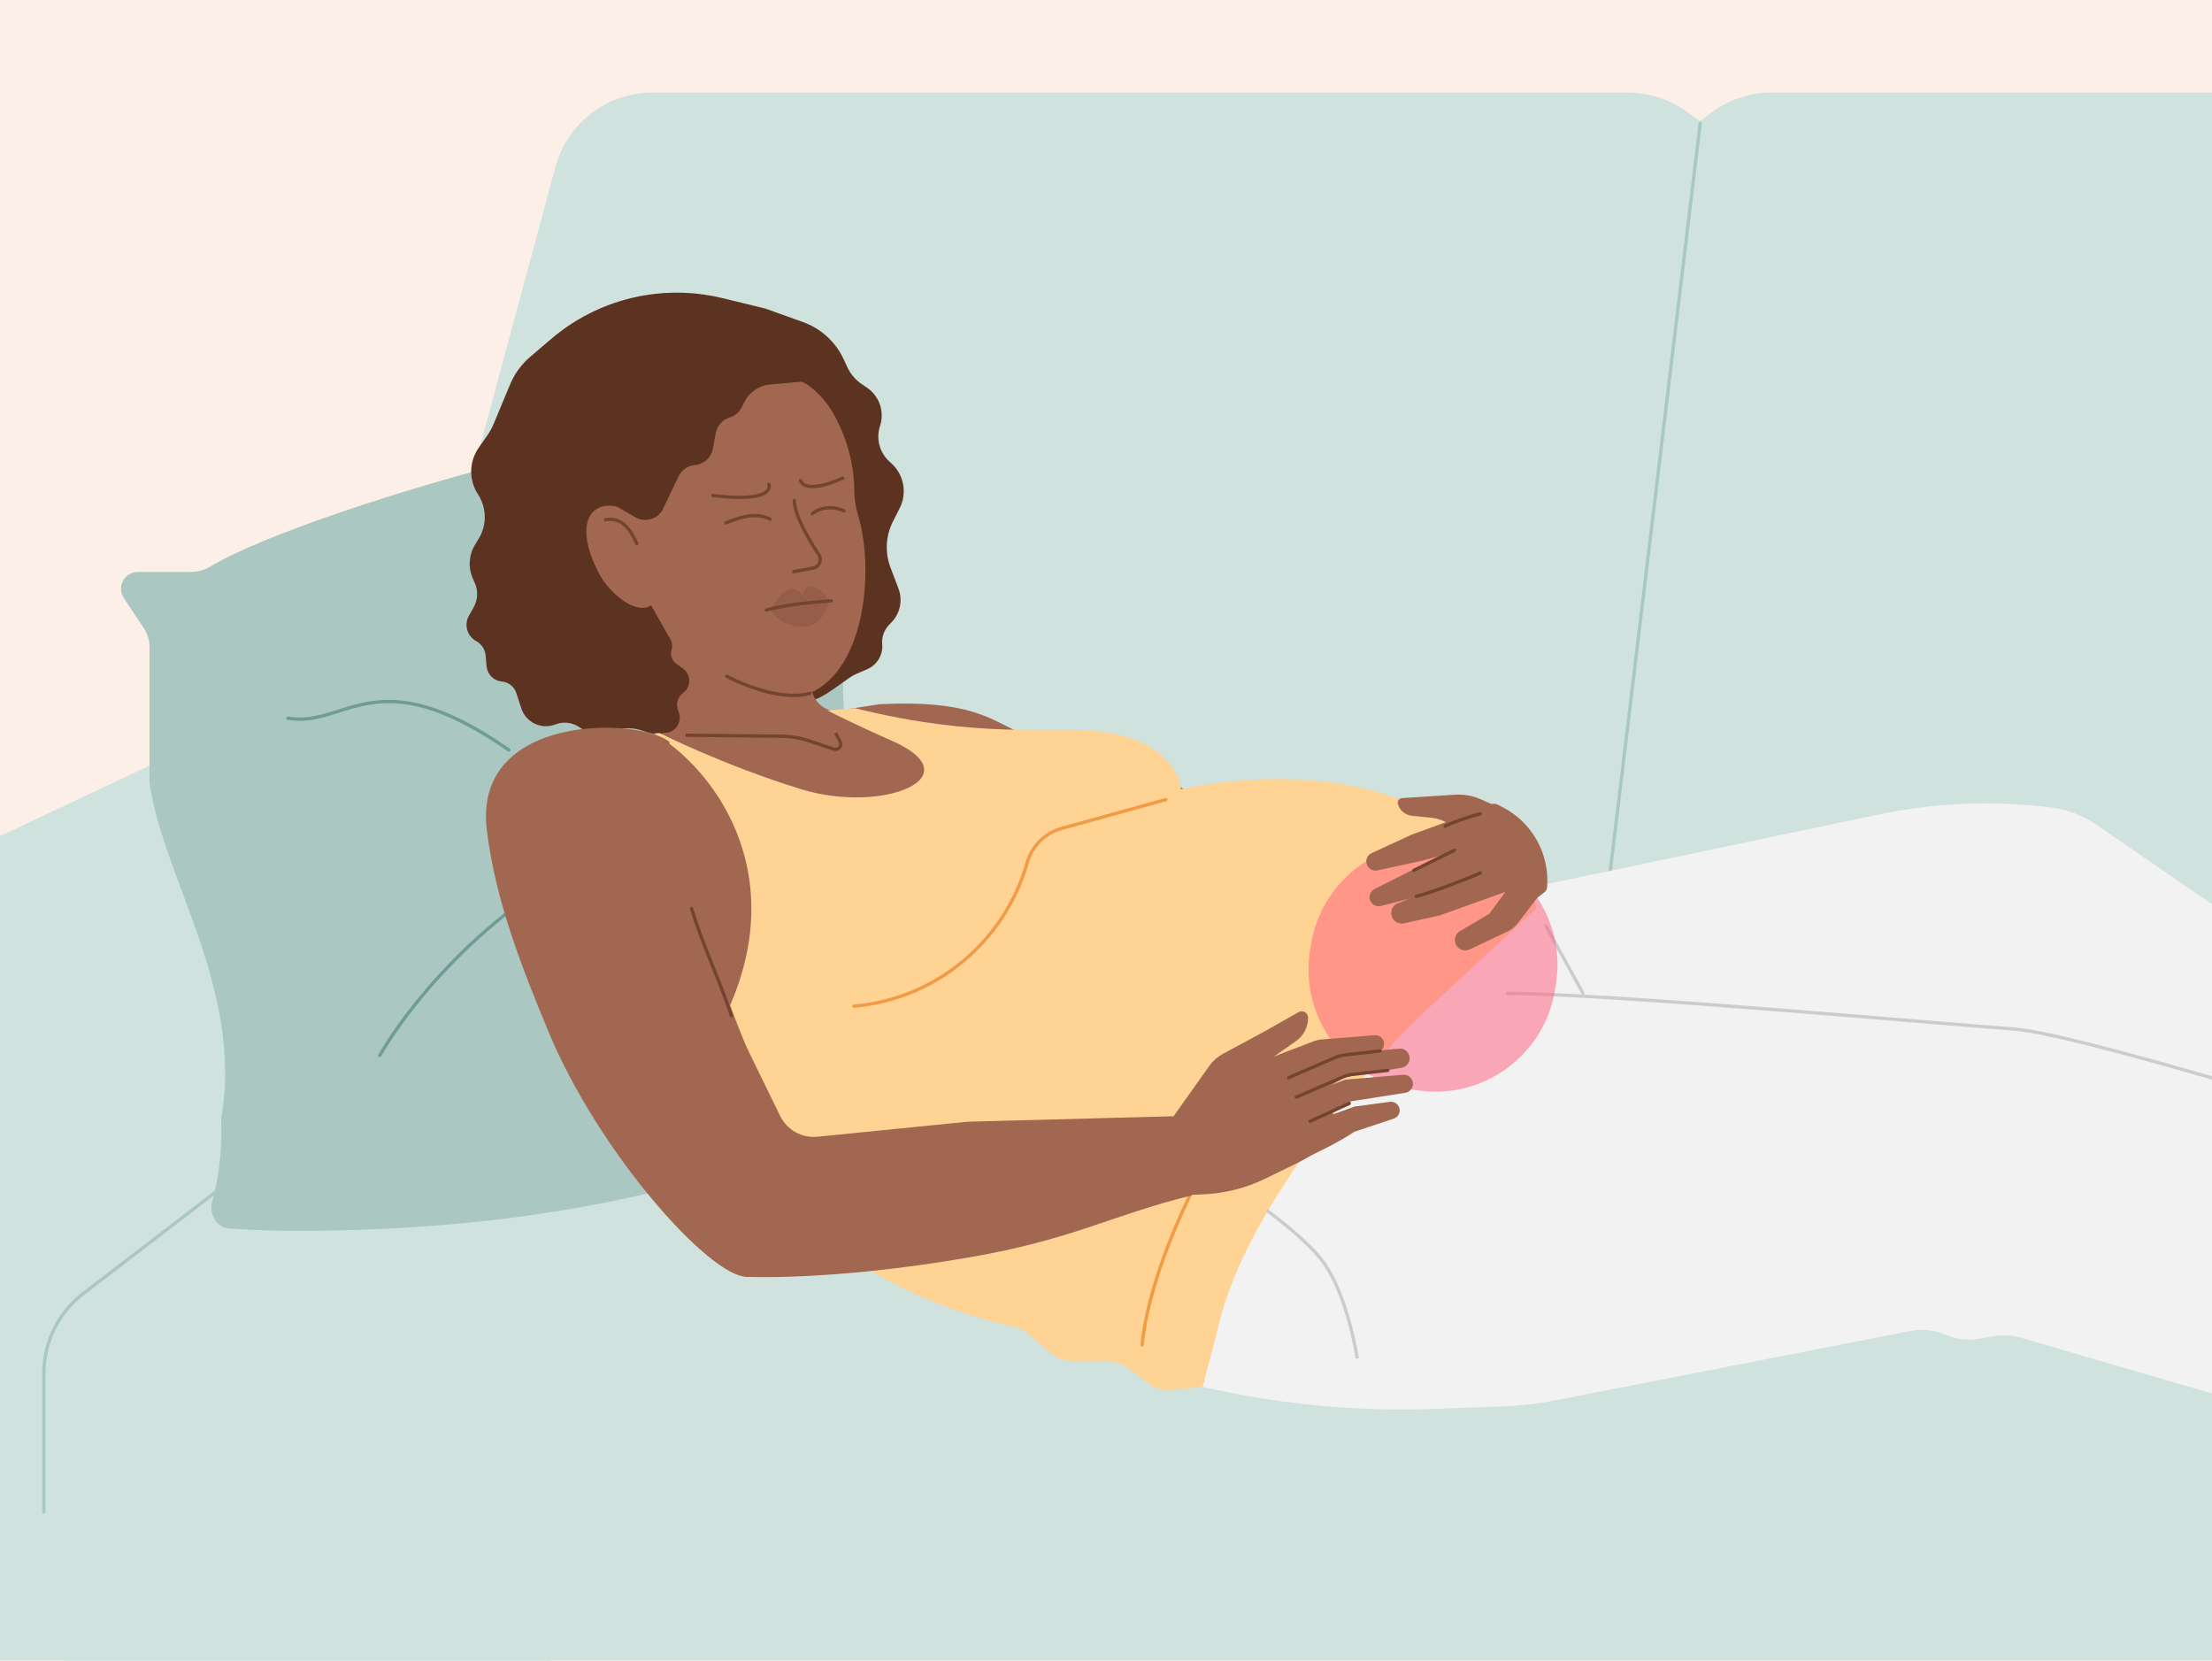 <?xml version="1.0" encoding="utf-8"?>
<svg xmlns="http://www.w3.org/2000/svg" fill="none" height="563" viewBox="0 0 1006 755" width="750">
<g clip-path="url(#clip0_672_28)">
<rect fill="#FCEFE7" height="755" transform="matrix(-1 0 0 1 1006 0)" width="1006"/>
<path d="M137.124 315.424H250.585V774H-127V469.041C-127 451.339 -116.786 435.226 -100.777 427.673L137.124 315.424Z" fill="#D0E2DE"/>
<path d="M200.365 460.508L47.038 578.836C35.815 587.497 29.242 600.872 29.242 615.048L29.241 778.5H1145.37L1145.37 460.508H1136.07H200.365Z" fill="#D0E2DE"/>
<path d="M252.615 75.821L179.903 345.184L196.644 462.366H1145.37V42H805.686C795.514 42 785.633 45.391 777.604 51.635L773.252 55.02L766.464 50.269C758.775 44.887 749.618 42 740.233 42H296.776C276.105 42 258.002 55.864 252.615 75.821Z" fill="#D0E2DE"/>
<path d="M944.376 473.526H187.345L37.854 588.136C26.563 596.793 19.943 610.21 19.943 624.437V687.374" stroke="#AAC7C2" stroke-linecap="round" stroke-width="1.5"/>
<path d="M773.248 55.948L723.027 473.524" stroke="#AAC7C2" stroke-linecap="round" stroke-width="1.5"/>
<path d="M68 294.084L68 355.5C73.5 398 110.946 449.703 100.585 508.576C101.203 525.544 98.847 538.132 96.44 546.311C94.846 551.727 98.522 558.185 104.156 558.55C110.56 558.964 118.324 559.387 124.445 559.477C301.574 562.06 389.5 508.576 389.5 508.576L379.668 192.883C344.017 173.079 141.906 229.954 96.066 257.316C93.308 258.962 90.216 260 87.004 260L62.678 260.001C56.603 260.001 52.968 266.76 56.318 271.828L65.472 285.676C67.121 288.17 68 291.094 68 294.084Z" fill="#AAC7C2"/>
<path d="M172.711 479.838C185.394 457.642 224.637 407.88 280.144 386.393" stroke="#6F9C94" stroke-linecap="round" stroke-width="1.5"/>
<path d="M131 326.5C157.5 331 170.938 298.701 231.413 340.972" stroke="#6F9C94" stroke-linecap="round" stroke-width="1.5"/>
<path d="M292.434 332.245L293.507 332.615C298.341 334.282 303.564 334.455 308.498 333.111L318.313 330.437L363.654 320.315C368.824 319.16 373.715 316.998 378.049 313.952L386.32 308.137C387.358 307.407 388.468 306.786 389.633 306.282L394.445 304.203C398.908 302.275 401.636 297.707 401.218 292.864C400.936 289.601 402.085 286.376 404.366 284.025L405.43 282.93C409.388 278.853 410.629 272.854 408.613 267.541L404.988 257.988C402.398 251.16 402.805 243.556 406.111 237.044L409.169 231.019C412.666 224.132 411.114 215.756 405.381 210.579L404.502 209.784C400.008 205.726 398.333 199.397 400.23 193.647C402.368 187.17 399.957 180.061 394.321 176.221L391.912 174.579C389.032 172.616 386.742 169.906 385.289 166.739L383.746 163.378C380.101 155.437 373.408 149.301 365.181 146.357L347.997 140.208L328.605 135.483C317.137 132.689 305.224 132.231 293.575 134.137C277.728 136.73 262.893 143.61 250.678 154.033L241.116 162.191C237.142 165.582 234.022 169.862 232.011 174.683L224.542 192.585C223.744 194.496 222.743 196.316 221.555 198.013L217.723 203.485C213.287 209.819 213.153 218.214 217.384 224.686C221.363 230.773 221.5 238.602 217.737 244.825L215.991 247.712C213.183 252.355 212.836 258.082 215.063 263.031L215.897 264.887C217.541 268.54 217.337 272.758 215.349 276.236L213.279 279.855C210.942 283.942 212.411 289.151 216.538 291.416C219.007 292.771 220.635 295.269 220.877 298.074L221.289 302.85C221.608 306.548 224.533 309.486 228.229 309.822C231.279 310.099 233.871 312.165 234.82 315.076L237.092 322.039C239.188 328.465 246.259 331.802 252.553 329.337C256.078 327.955 260.053 328.357 263.231 330.416L264.301 331.11C267.754 333.347 272.006 333.981 275.962 332.849L279.293 331.895C283.606 330.661 288.193 330.783 292.434 332.245Z" fill="#5C3320"/>
<path d="M484.05 338.777C521.608 342.814 541.407 361.328 541.407 361.328L558.062 358.601C634.651 346.061 712.712 392.676 725.845 469.166C716.914 519.928 682.195 562.376 634.213 581.197L530.338 621.942C523.737 619.549 515.916 617.108 507.298 614.67C411.905 587.686 328.271 529.543 276.387 445.067C267.173 430.066 259.378 418.336 254.677 413.182C259.126 370.85 291.547 336.834 333.617 330.36L399.933 320.154C456.712 317.274 453.157 335.456 484.05 338.777Z" fill="#A26750"/>
<path d="M410.126 349.205C385.622 358.222 300.798 351.631 282.701 339.579L297.088 336.534C299.932 335.933 301.881 333.305 301.631 330.408L296.557 271.648L362.551 285.364L369.455 314.527C370.638 319.526 375.1 323.055 380.228 323.368C430.566 326.445 418.945 345.96 410.126 349.205Z" fill="#A26750"/>
<path d="M352.945 167.974C361.664 173.131 367.605 171.99 376.633 184.273C376.633 184.273 388.39 200.143 388.514 222.869C388.535 226.754 389.166 230.622 390.277 234.345C398.336 261.341 392.699 311.259 362.108 317.025C323.756 317.561 295.761 275.356 295.761 275.356C288.847 279.593 277.058 269.335 272.696 261.17C260.636 238.594 268.074 226.378 282.553 230.754C283.539 231.052 282.673 231.389 282.673 231.389C283.685 231.176 280.369 201.241 285.953 191.234C295.886 173.367 329.563 154.153 352.945 167.974Z" fill="#A26750"/>
<g opacity="0.5">
<path d="M371.108 267.108C371.108 267.108 366.013 265.155 364.745 270.494C364.745 270.494 363.198 266.804 359.034 267.818C354.869 268.831 350.513 277.099 350.513 277.099C352.025 280.42 358.275 285.573 366.322 284.965C374.351 284.359 376.932 274.215 376.932 274.215C376.932 274.215 376.829 270.187 371.108 267.108Z" fill="#734430" fill-opacity="0.5"/>
</g>
<path d="M348.507 277.273C359.588 274.459 370.056 273.795 378.076 273.103" stroke="#734430" stroke-linecap="round" stroke-width="1.5"/>
<path d="M361.224 227.498C361.326 234.369 368.085 245.623 372.375 252.089C373.93 254.432 372.628 257.687 369.865 258.207L360.998 259.879" stroke="#734430" stroke-linecap="round" stroke-width="1.5"/>
<path d="M364.059 218.498C367.057 225.115 383.292 217.324 383.292 217.324" stroke="#734430" stroke-linecap="round" stroke-width="1.5"/>
<path d="M324.267 225.256C353.612 228.749 349.64 220.148 349.64 220.148" stroke="#734430" stroke-linecap="round" stroke-width="1.5"/>
<path d="M350.24 235.98C344.744 233.218 338.355 234.174 330.167 237.713" stroke="#734430" stroke-linecap="round" stroke-width="1.5"/>
<path d="M383.851 232.246C378.783 229.765 372.796 230.686 369.448 233.489" stroke="#734430" stroke-linecap="round" stroke-width="1.5"/>
<path d="M304.939 290.683L296.116 275.155C292.893 279.991 287.01 292.885 286.042 292.885C285.075 292.885 295.848 319.749 300.952 333.181H302.267C307.302 333.181 310.626 327.925 308.524 323.35C307.171 320.406 308.066 316.896 310.679 314.98C314.424 312.233 314.389 306.628 310.609 303.928L307.611 301.787C305.561 300.322 304.683 297.707 305.435 295.303C305.917 293.761 305.737 292.088 304.939 290.683Z" fill="#5C3320"/>
<path d="M368.363 315.195C358.908 317.981 343.992 314.394 330.482 307.419M289.688 247.164C288.321 244.709 284.757 234.5 275.4 236.264" stroke="#734430" stroke-linecap="round" stroke-width="1.5"/>
<path d="M308.634 216.499L301.985 230.328L301.911 230.523C299.869 235.881 293.419 238.011 288.588 234.922L280.423 230.163L280.566 182.666C280.59 174.783 286.209 168.028 293.955 166.567L344.53 157.033C352.021 155.621 359.5 159.546 362.593 166.513L365.651 173.4L350.452 174.713C345.289 175.158 340.732 178.261 338.425 182.901L337.342 185.078C336.224 187.327 334.234 189.019 331.835 189.762C328.574 190.771 326.142 193.507 325.521 196.863L324.206 203.973C323.462 207.996 320.123 211.027 316.047 211.379C312.845 211.656 310.026 213.602 308.634 216.499Z" fill="#5C3320"/>
<path d="M854.028 370.35L677.038 407.498C674.324 408.067 671.695 408.985 669.216 410.227L602.66 443.582C584.948 452.459 579.359 475.062 590.894 491.17L630.947 547.103C636.957 555.495 646.622 560.502 656.943 560.57L749.111 561.179C753.495 561.208 757.838 560.343 761.876 558.636L898.674 500.809C907.612 497.031 917.777 497.48 926.347 502.031L1027.91 555.973C1042.72 563.835 1061.07 559.041 1070.14 544.945L1110.21 482.668L953.523 375.023C947.201 370.68 939.925 367.928 932.311 366.999C906.21 363.817 879.762 364.949 854.028 370.35Z" fill="#F2F2F2"/>
<path d="M898.343 465.899L617.302 453.867L560.26 514.607L471.529 605.989L495.898 615.137C545.73 633.844 598.774 642.493 651.967 640.584L682.771 639.478C691.207 639.175 699.606 638.21 707.891 636.592L868.817 605.157C873.823 604.179 879.003 604.637 883.76 606.477L885.788 607.262C890.434 609.059 895.486 609.539 900.387 608.647L906.518 607.532C910.65 606.78 914.9 607.001 918.932 608.177L1024.66 639.023L1080.18 514.545L898.343 465.899Z" fill="#F2F2F2"/>
<path d="M498.802 332.431C536.36 336.468 537.082 358.811 537.082 358.811C581.368 349.743 628.625 352.935 666.084 378.238C682.786 389.521 696.875 402.004 698.739 412.862L647.798 460.05C643.56 463.975 639.46 467.969 635.568 472.237C618.149 491.34 567.215 550.381 554.769 600.42C552.087 611.202 547 630.5 547 630.5L533.349 631.918C529.276 632.341 525.194 631.197 521.933 628.72L513.368 622.212C510.564 620.082 507.139 618.928 503.617 618.928L488.21 618.928C484.383 618.928 480.68 617.566 477.765 615.085L467.211 606.104C465.691 604.811 463.879 603.907 461.932 603.47C425.348 595.26 390.783 579.13 363.785 553.112C345.942 535.918 325.774 514.643 310.219 493.154C372.09 413.393 329.085 352.157 297.54 333.445L299.949 333.237C299.949 333.237 328.913 347.889 364.443 358.811C401.421 370.179 443.233 353.222 405.403 336.67C389.907 329.89 376.316 323.003 376.316 323.003C380.732 322.622 384.345 322.31 388.761 321.929C445.391 336.049 478.041 330.199 498.802 332.431Z" fill="#FFD394"/>
<path d="M685.503 451.618C731.349 451.705 888.166 465.948 915.505 467.794C942.843 469.64 1065.48 507.981 1076.53 511.071" stroke="#CCCCCC" stroke-linecap="round" stroke-width="1.5"/>
<path d="M703.081 420.979L719.87 451.482" stroke="#CCCCCC" stroke-linecap="round" stroke-width="1.5"/>
<g filter="url(#filter0_f_672_28)">
<path d="M596.234 429.436L595.826 431.95C590.952 462.014 611.371 490.338 641.435 495.212L643.949 495.62C674.013 500.495 702.337 480.075 707.211 450.011L707.619 447.497C712.494 417.433 692.074 389.11 662.01 384.235L659.496 383.827C629.432 378.953 601.109 399.372 596.234 429.436Z" fill="#FF5A7D" fill-opacity="0.5"/>
</g>
<path d="M695.127 411.326L702.395 405.646C703.097 405.097 703.537 404.28 703.61 403.392C704.838 388.333 696.917 374.006 683.51 367.038L681.111 365.791C680.215 365.326 679.163 365.265 678.22 365.625L668.493 369.337C664.04 371.037 661.457 375.696 662.376 380.373C662.799 382.527 663.933 384.475 665.596 385.907L695.127 411.326Z" fill="#A26750"/>
<path d="M690.196 419.804L699.269 407.975L694.593 391.901L677.309 415.473L663.982 423.318C660.472 425.384 661.056 430.629 664.935 431.872C666.074 432.238 667.309 432.156 668.39 431.645L685.62 423.497C687.418 422.647 688.986 421.381 690.196 419.804Z" fill="#A26750"/>
<path d="M673.44 363.372L683.044 367.617L666.382 379.079L658.55 374.322C656.211 372.901 653.583 372.023 650.86 371.752L642.21 370.893C639.193 370.593 636.649 368.515 635.755 365.618C635.344 364.288 636.285 362.923 637.674 362.834L661.761 361.293C665.764 361.037 669.77 361.75 673.44 363.372Z" fill="#A26750"/>
<path d="M641.925 379.486L661.956 372.165L667.945 385.583L646.46 391.369L626.435 395.702C624.517 396.117 622.569 395.137 621.759 393.349C620.814 391.263 621.729 388.806 623.808 387.846L641.925 379.486Z" fill="#A26750"/>
<path d="M673.201 369.943C669.062 371.122 660.069 373.904 657.212 375.609" stroke="#734430" stroke-linecap="round" stroke-width="1.5"/>
<path d="M641.694 395.815L670.62 383.087L677.26 394.478L646.561 407.134L628.016 411.893C625.517 412.534 623.047 410.756 622.862 408.182C622.743 406.52 623.634 404.948 625.121 404.196L641.694 395.815Z" fill="#A26750"/>
<path d="M680.272 393.172L688.5 404.081L654.859 416.164L638.529 419.773C637.703 419.955 636.844 419.915 636.039 419.657C631.783 418.293 631.562 412.354 635.704 410.677L651.998 404.081L680.272 393.172Z" fill="#A26750"/>
<path d="M673.224 396.869C668.179 399.234 649.008 406.555 644.119 407.492" stroke="#734430" stroke-linecap="round" stroke-width="1.5"/>
<path d="M661.444 386.537L643.041 395.684" stroke="#734430" stroke-linecap="round" stroke-width="1.5"/>
<path d="M530.27 363.503L482.856 376.598C475.258 378.697 469.296 384.646 467.145 392.229V392.229C456.95 428.164 425.544 454.244 388.33 457.457V457.457" stroke="#F29B46" stroke-linecap="round" stroke-width="1.5"/>
<path d="M380.029 333.198L382.093 337.155C383.101 339.086 381.241 341.261 379.177 340.564L368.026 336.803C364.009 335.448 359.803 334.735 355.564 334.692L311.766 334.238" stroke="#734430" stroke-width="1.5"/>
<path d="M576.17 550.373C576.17 550.373 593.099 562.548 601.153 572.938C612.839 588.013 617.272 617.666 617.272 617.666" stroke="#CCCCCC" stroke-width="1.5"/>
<path d="M562.571 506.45C543.127 534.254 522.577 579.385 519.427 611.476" stroke="#F29B46" stroke-linecap="round" stroke-width="1.5"/>
<path d="M440 571.818C377.302 582.571 339 580.5 339 580.5L339 475.001L354.807 507.368C357.928 513.758 364.698 517.531 371.774 516.823L440 510.001L533.5 507.501L542 543.5C504.198 552.823 488.5 563.5 440 571.818Z" fill="#A26750"/>
<path d="M550.044 484.538L531.737 510.288L540.17 543.33L547.366 543.008C557.196 542.568 566.829 540.108 575.666 535.78L590.65 528.442C595.706 525.966 600.259 522.573 604.078 518.437C606.986 515.288 607.878 510.771 606.386 506.753L601.244 492.901C597.845 483.744 587.734 479.001 578.519 482.24L574.872 483.522L589.413 473.33C592.89 470.893 594.943 466.9 594.901 462.654C594.879 460.445 592.494 459.072 590.572 460.161L575.353 468.792L556.139 479.153C553.721 480.457 551.636 482.3 550.044 484.538Z" fill="#A26750"/>
<path d="M633.873 508.579L615.893 514.586C607.275 520.426 596.946 524.765 587.737 529.697L586.439 513.872L616.056 503.08L632.108 500.948C634.317 500.655 636.328 502.253 636.542 504.471C636.717 506.294 635.61 507.998 633.873 508.579Z" fill="#A26750"/>
<path d="M611.829 490.864L577.971 503.697L585.664 517.671L614.615 500.682L639.11 496.847C641.443 496.482 642.997 494.24 642.521 491.927C642.099 489.875 640.209 488.463 638.121 488.639L611.829 490.864Z" fill="#A26750"/>
<path d="M608.798 479.27L575.841 496.53L581.178 507.896L611.668 489.685L637.429 485.468C639.878 485.068 641.508 482.718 641.025 480.284C640.589 478.081 638.559 476.563 636.323 476.767L608.798 479.27Z" fill="#A26750"/>
<path d="M597.129 473.515L562.014 487.02L569.738 501.868L600.227 483.658L626.283 478.477C628.374 478.062 629.757 476.062 629.409 473.959C629.074 471.936 627.246 470.506 625.202 470.668L601.36 472.555C599.911 472.67 598.485 472.993 597.129 473.515Z" fill="#A26750"/>
<path d="M586.068 489.945L607.321 480.777C608.678 480.192 610.114 479.809 611.583 479.64L627.656 477.796" stroke="#734430" stroke-linecap="round" stroke-width="1.5"/>
<path d="M589.541 498.796L610.793 489.628C612.15 489.042 613.587 488.659 615.055 488.491L631.129 486.646" stroke="#734430" stroke-linecap="round" stroke-width="1.5"/>
<path d="M613.643 501.675L595.834 509.795" stroke="#734430" stroke-linecap="round" stroke-width="1.5"/>
<path d="M221.404 377.269C215 324 290.87 326.106 304.429 337.257C307.574 390.378 332 472 362 521C369.827 570.794 339.5 580.5 339.5 580.5C323 580.5 272.214 524.454 249 468C237.856 440.899 225.359 410.171 221.404 377.269Z" fill="#A26750"/>
<path d="M314.5 413.001C320 431.001 327.5 446.001 332.627 461.783" stroke="#734430" stroke-linecap="round" stroke-width="1.5"/>
</g>
<defs>
<filter color-interpolation-filters="sRGB" filterUnits="userSpaceOnUse" height="127.695" id="filter0_f_672_28" width="127.696" x="587.875" y="375.876">
<feFlood flood-opacity="0" result="BackgroundImageFix"/>
<feBlend in="SourceGraphic" in2="BackgroundImageFix" mode="normal" result="shape"/>
<feGaussianBlur result="effect1_foregroundBlur_672_28" stdDeviation="3.616"/>
</filter>
<clipPath id="clip0_672_28">
<rect fill="white" height="755" transform="matrix(-1 0 0 1 1006 0)" width="1006"/>
</clipPath>
</defs>
</svg>